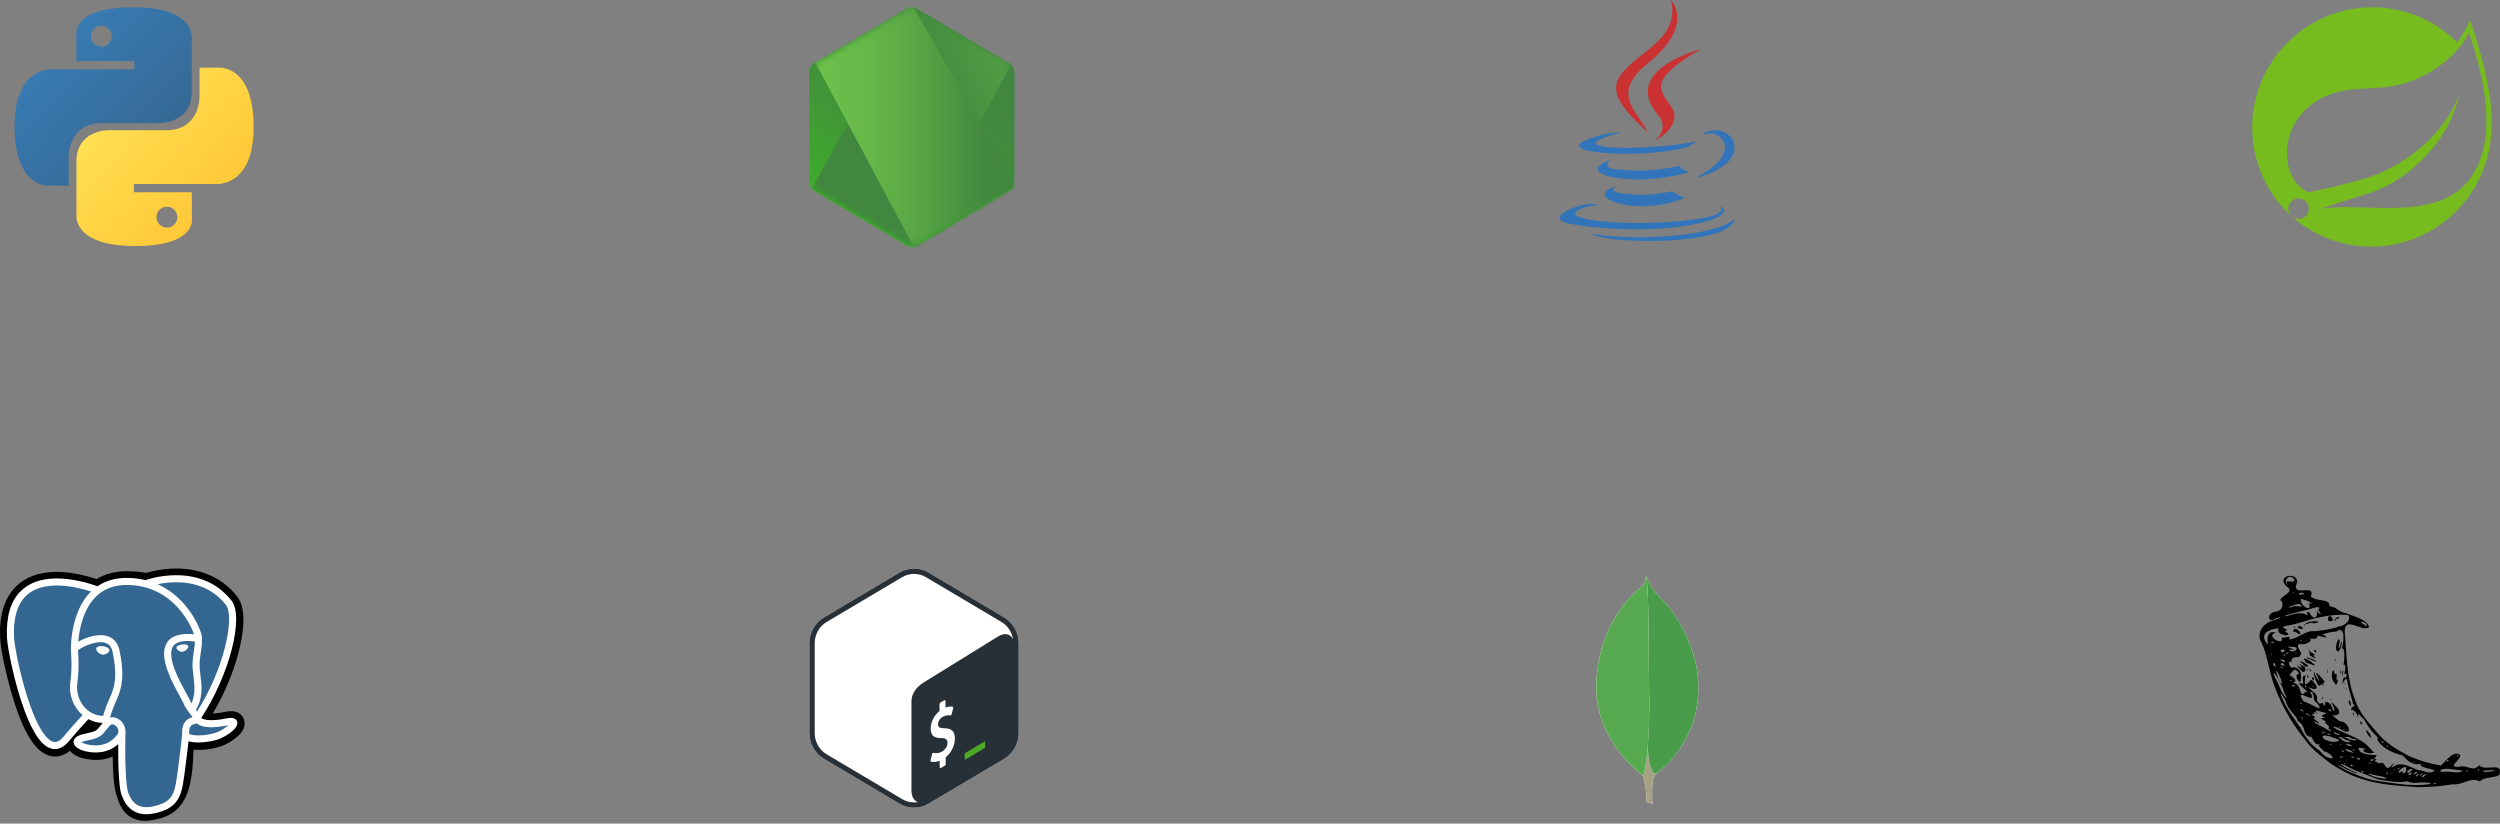 <svg width="343" height="113" viewBox="0 0 343 113" fill="none" xmlns="http://www.w3.org/2000/svg">
<rect x="0" y="0" width="343" height="113" fill="#808080" stroke="none"/>
<path fill-rule="evenodd" clip-rule="evenodd" d="M10.475 4.625C10.475 4.625 9.955 1 18.282 1C26.983 1 26.311 5.371 26.311 5.371V12.593C26.311 16.961 21.883 16.889 21.883 16.889H14.002C9.276 16.889 9.426 21.558 9.426 21.558V25.472H6.651C6.651 25.472 2 25.771 2 17.336C2 8.902 7.328 9.508 7.328 9.508H18.43V8.381H10.484L10.475 4.625ZM14.911 3.946C14.643 3.676 14.28 3.525 13.9 3.526C13.521 3.525 13.157 3.676 12.889 3.946C12.621 4.215 12.47 4.58 12.471 4.961C12.47 5.341 12.621 5.707 12.889 5.976C13.157 6.245 13.521 6.396 13.9 6.396C14.28 6.396 14.643 6.245 14.911 5.976C15.18 5.707 15.33 5.341 15.33 4.961C15.33 4.58 15.18 4.215 14.911 3.946Z" fill="url(#paint0_linear_3741_38369)"/>
<path fill-rule="evenodd" clip-rule="evenodd" d="M26.325 30.131C26.325 30.131 26.845 33.756 18.518 33.756H18.518C9.816 33.756 10.489 29.386 10.489 29.386V22.163C10.489 17.795 14.916 17.867 14.916 17.867H22.797C27.523 17.867 27.374 13.198 27.374 13.198V9.285H30.149C30.149 9.285 34.8 8.985 34.8 17.42C34.8 25.855 29.471 25.248 29.471 25.248H18.369V26.375H26.316L26.325 30.131ZM21.888 30.811C22.157 31.08 22.52 31.231 22.899 31.231V31.231C23.279 31.231 23.642 31.08 23.911 30.811C24.179 30.541 24.329 30.176 24.329 29.796C24.329 29.415 24.179 29.05 23.911 28.78C23.642 28.511 23.279 28.36 22.899 28.36C22.52 28.36 22.157 28.511 21.888 28.78C21.62 29.05 21.47 29.415 21.47 29.796C21.47 30.176 21.62 30.542 21.888 30.811Z" fill="url(#paint1_linear_3741_38369)"/>
<path d="M125.853 1.207C125.38 0.931 124.801 0.931 124.329 1.207L111.747 8.642C111.269 8.917 111 9.437 111 9.988V24.89C111 25.441 111.299 25.961 111.747 26.237L124.329 33.672C124.801 33.948 125.38 33.948 125.853 33.672L138.435 26.237C138.913 25.961 139.182 25.441 139.182 24.89V9.988C139.182 9.438 138.883 8.917 138.435 8.642L125.853 1.207Z" fill="url(#paint2_linear_3741_38369)"/>
<mask id="mask0_3741_38369" style="mask-type:alpha" maskUnits="userSpaceOnUse" x="111" y="1" width="29" height="33">
<path fill-rule="evenodd" clip-rule="evenodd" d="M125.835 1.223C125.367 0.949 124.793 0.949 124.325 1.223L111.859 8.609C111.385 8.883 111.119 9.4 111.119 9.947V24.752C111.119 25.299 111.415 25.816 111.859 26.09L124.325 33.477C124.793 33.75 125.367 33.75 125.835 33.477L138.301 26.09C138.775 25.816 139.042 25.299 139.042 24.752V9.947C139.042 9.4 138.745 8.883 138.301 8.61L125.835 1.223Z" fill="white"/>
</mask>
<g mask="url(#mask0_3741_38369)">
<path d="M138.331 8.609L125.806 1.222C125.683 1.159 125.554 1.108 125.421 1.07L111.385 25.755C111.502 25.901 111.642 26.025 111.8 26.12L124.325 33.507C124.68 33.72 125.095 33.781 125.48 33.659L138.657 8.914C138.568 8.792 138.449 8.701 138.331 8.61V8.609Z" fill="url(#paint3_linear_3741_38369)"/>
</g>
<mask id="mask1_3741_38369" style="mask-type:alpha" maskUnits="userSpaceOnUse" x="111" y="1" width="29" height="33">
<path fill-rule="evenodd" clip-rule="evenodd" d="M125.835 1.223C125.367 0.949 124.793 0.949 124.325 1.223L111.859 8.609C111.385 8.883 111.119 9.4 111.119 9.947V24.752C111.119 25.299 111.415 25.816 111.859 26.09L124.325 33.477C124.793 33.75 125.367 33.75 125.835 33.477L138.301 26.09C138.775 25.816 139.042 25.299 139.042 24.752V9.947C139.042 9.4 138.745 8.883 138.301 8.61L125.835 1.223Z" fill="white"/>
</mask>
<g mask="url(#mask1_3741_38369)">
<path fill-rule="evenodd" clip-rule="evenodd" d="M138.36 26.091C138.716 25.878 138.982 25.513 139.101 25.118L125.361 1.041C125.006 0.981 124.621 1.011 124.295 1.224L111.859 8.581L125.272 33.691C125.467 33.658 125.657 33.597 125.835 33.509L138.36 26.091L138.36 26.091Z" fill="url(#paint4_linear_3741_38369)"/>
<path fill-rule="evenodd" clip-rule="evenodd" d="M138.36 26.091L125.865 33.478C125.688 33.571 125.498 33.632 125.302 33.661L125.539 34.117L139.397 25.879V25.696L139.041 25.088C138.982 25.514 138.716 25.878 138.36 26.091Z" fill="url(#paint5_linear_3741_38369)"/>
<path fill-rule="evenodd" clip-rule="evenodd" d="M138.36 26.091L125.865 33.478C125.688 33.571 125.498 33.632 125.302 33.661L125.539 34.117L139.397 25.879V25.696L139.041 25.088C138.982 25.514 138.716 25.878 138.36 26.091Z" fill="url(#paint6_linear_3741_38369)"/>
</g>
<path fill-rule="evenodd" clip-rule="evenodd" d="M221.686 23.218C219.556 22.994 220.95 21.945 220.95 21.945C215.44 23.803 224.018 25.912 231.72 23.623C230.901 23.33 230.381 22.794 230.381 22.794C226.616 23.53 224.441 23.506 221.686 23.218ZM222.615 26.547C220.486 26.299 221.729 25.564 221.729 25.564C216.726 26.984 224.773 29.918 231.144 27.145C230.1 26.733 229.352 26.257 229.352 26.257C226.511 26.803 225.194 26.846 222.615 26.547Z" fill="#3174B9"/>
<path d="M227.512 15.805C229.083 17.642 227.101 19.294 227.101 19.294C227.101 19.294 231.087 17.204 229.256 14.586C227.547 12.145 226.235 10.933 233.332 6.752C233.332 6.752 222.192 9.577 227.512 15.805Z" fill="#CA3132"/>
<path fill-rule="evenodd" clip-rule="evenodd" d="M234.248 18.318C236.219 17.9 239.042 20.997 232.937 24.22C232.91 24.291 232.827 24.371 232.816 24.381C232.815 24.382 232.815 24.383 232.815 24.383C240.967 22.206 237.97 16.708 234.072 18.1C233.73 18.223 233.55 18.508 233.55 18.508C233.55 18.508 233.766 18.42 234.248 18.318ZM222.327 18.196C222.327 18.196 216.413 19.623 220.233 20.142C221.846 20.361 225.06 20.311 228.056 20.055C230.504 19.847 232.961 19.4 232.961 19.4C232.961 19.4 232.099 19.776 231.474 20.209C225.467 21.814 213.866 21.066 217.206 19.426C220.03 18.038 222.327 18.196 222.327 18.196ZM235.938 28.242C235.938 28.242 236.858 29.012 234.925 29.608C231.248 30.739 219.621 31.081 216.391 29.653C215.23 29.14 217.407 28.428 218.092 28.278C218.806 28.121 219.214 28.15 219.214 28.15C217.923 27.226 210.868 29.964 215.631 30.749C228.619 32.888 239.306 29.786 235.938 28.242Z" fill="#3174B9"/>
<path d="M229.256 0C229.256 0 232.637 3.436 226.049 8.719C220.766 12.958 224.844 15.374 226.047 18.136C222.963 15.309 220.701 12.821 222.218 10.505C224.446 7.106 230.62 5.458 229.256 0Z" fill="#CA3132"/>
<path d="M222.927 32.954C228.787 33.335 237.786 32.743 238 29.926C238 29.926 237.59 30.994 233.157 31.841C228.155 32.797 221.985 32.686 218.327 32.072C218.327 32.072 219.076 32.703 222.927 32.954Z" fill="#3174B9"/>
<path fill-rule="evenodd" clip-rule="evenodd" d="M338.895 2.71C338.433 3.813 337.846 4.861 337.14 5.823C334.049 2.736 329.853 1 325.482 1C316.441 1 309 8.439 309 17.482C309 21.993 310.849 26.311 314.12 29.424L314.728 29.963C317.699 32.464 321.462 33.84 325.345 33.84C333.942 33.84 341.168 27.111 341.781 18.534C342.23 14.335 340.997 9.025 338.895 2.71ZM316.462 29.518C316.197 29.847 315.79 30.04 315.366 30.04C314.591 30.04 313.958 29.402 313.958 28.629C313.958 27.855 314.596 27.218 315.366 27.218C315.687 27.218 316.004 27.329 316.252 27.534C316.856 28.021 316.95 28.915 316.462 29.518ZM324.527 28.467C329.654 28.628 335.65 28.815 338.827 24.584C342.962 19.077 340.655 10.167 338.737 4.476C337.024 8.033 332.816 10.761 329.177 11.625C327.685 11.98 326.268 12.053 324.881 12.123C323.1 12.214 321.37 12.302 319.596 12.984C312.391 15.755 312.511 24.336 316.475 26.264L316.71 26.388C316.71 26.388 322.533 25.234 325.756 24.045C330.461 22.305 335.624 18.025 337.328 13.044C336.408 18.222 331.985 23.199 327.512 25.473C326.02 26.238 324.736 26.628 323.019 27.148C322.001 27.456 320.832 27.811 319.378 28.317C318.894 28.5 318.521 28.659 318.521 28.659C319.515 28.496 320.504 28.436 320.504 28.436C321.723 28.379 323.091 28.422 324.527 28.467Z" fill="#77BC1F"/>
<path fill-rule="evenodd" clip-rule="evenodd" d="M24.949 110.273C24.45 110.984 23.83 111.5 23.082 111.864C22.519 112.139 21.961 112.304 21.132 112.481C18.839 112.973 17.281 112.127 16.479 110.442C16.368 110.211 16.279 109.983 16.188 109.713L16.157 109.621L16.157 109.621C16.119 109.504 16.058 109.319 16.043 109.28C15.709 108.379 15.579 107.2 15.499 105.197C15.49 104.986 15.484 104.793 15.474 104.423C15.466 104.152 15.465 104.107 15.462 103.992C15.46 103.924 15.457 103.859 15.455 103.796C15.051 103.973 14.625 104.098 14.184 104.174C13.21 104.34 12.289 104.258 11.377 104.03C10.68 103.855 10.011 103.523 9.59 103.005C8.196 104.158 6.558 104.037 5.206 102.723C4.176 101.721 3.278 100.033 2.446 97.769C1.221 94.435 0.115 89.498 0.021 87.633C-0.137 84.462 0.586 82.09 2.138 80.521C3.472 79.174 5.281 78.543 7.394 78.472C8.911 78.422 10.498 78.661 12.069 79.087C12.486 79.2 12.877 79.32 13.237 79.442C14.465 78.713 15.919 78.343 17.584 78.371C18.471 78.385 19.301 78.461 20.077 78.598C20.376 78.506 20.749 78.41 21.132 78.328C22.145 78.111 23.232 77.988 24.349 78.001C25.799 78.018 27.202 78.267 28.512 78.797C30.077 79.431 31.448 80.444 32.56 81.865C33.67 83.284 33.627 86.034 32.747 89.443C32.027 92.232 30.788 95.21 29.199 97.888C29.663 97.875 30.24 97.803 30.936 97.659C31.249 97.594 31.533 97.564 31.797 97.573C32.2 97.586 32.575 97.688 32.911 97.944C33.383 98.302 33.607 98.859 33.553 99.422C33.52 99.769 33.394 100.069 33.208 100.35C32.761 101.024 31.837 101.712 30.787 102.2C29.769 102.673 28.172 102.936 26.877 102.878L26.847 102.876L26.58 102.853C26.562 103.006 26.541 103.184 26.529 103.288L26.527 103.305C26.44 106.667 25.949 108.849 24.949 110.273ZM23.634 103.028L23.639 102.98C23.657 102.826 23.712 102.357 23.729 102.225C23.779 101.835 23.827 101.571 23.905 101.317C24.042 100.875 24.266 100.504 24.646 100.222C25.036 99.934 25.471 99.829 25.944 99.839C26.023 99.841 26.102 99.846 26.183 99.853C25.875 99.541 25.696 99.189 25.628 98.854L25.507 98.258L25.848 97.753C27.702 95.001 29.158 91.719 29.933 88.716C30.285 87.353 30.475 86.122 30.49 85.15C30.497 84.703 30.466 84.328 30.404 84.041C30.378 83.92 30.348 83.821 30.317 83.746C30.296 83.697 30.28 83.668 30.271 83.657C28.791 81.765 26.744 80.936 24.314 80.907C23.428 80.897 22.553 80.996 21.739 81.17C21.45 81.232 21.189 81.299 20.969 81.365C20.952 81.37 20.935 81.375 20.919 81.38C20.922 81.378 20.926 81.376 20.929 81.374L20.919 81.38C20.876 81.393 20.838 81.405 20.805 81.416L20.695 81.476L20.151 81.576L19.873 81.518C19.171 81.373 18.395 81.291 17.537 81.277C16.191 81.255 15.142 81.586 14.31 82.218L13.647 82.721L12.878 82.404C12.867 82.399 12.836 82.387 12.787 82.368C12.698 82.334 12.593 82.295 12.473 82.253C12.124 82.13 11.732 82.007 11.308 81.892C9.994 81.536 8.68 81.338 7.49 81.377C6.059 81.425 4.949 81.812 4.203 82.566C3.283 83.495 2.803 85.073 2.924 87.487C2.952 88.059 3.202 89.537 3.562 91.148C4.007 93.133 4.565 95.112 5.173 96.766C5.866 98.652 6.592 100.017 7.231 100.638C7.354 100.758 7.459 100.834 7.537 100.872C7.549 100.877 7.558 100.881 7.565 100.884C7.578 100.879 7.595 100.87 7.616 100.857C7.72 100.795 7.853 100.675 8.007 100.491C8.676 99.686 9.382 98.879 10.08 98.107C10.325 97.838 10.551 97.591 10.754 97.373C10.826 97.296 10.889 97.228 10.944 97.17L11.014 97.096L11.855 96.211L12.871 96.887C13.22 97.118 13.604 97.254 14 97.287L16.413 95.229L16.063 98.812C16.054 98.905 16.058 99.002 16.08 99.149L16.091 99.216L19.825 93.987L18.049 101.111C18.062 101.149 18.075 101.188 18.086 101.227C18.162 101.478 18.214 101.759 18.254 102.087C18.312 102.562 18.341 103.091 18.366 103.904C18.37 104.023 18.371 104.069 18.379 104.342C18.389 104.701 18.394 104.886 18.402 105.081C18.47 106.759 18.581 107.764 18.768 108.27C18.811 108.386 18.943 108.79 18.94 108.78C18.997 108.95 19.047 109.079 19.101 109.192C19.212 109.424 19.321 109.554 19.445 109.621C19.638 109.726 19.968 109.758 20.523 109.639C21.713 109.384 22.182 109.156 22.571 108.602C23.176 107.74 23.554 106.045 23.624 103.166L25.075 103.201L23.634 103.028ZM20.919 81.38C20.893 81.395 20.874 81.407 20.859 81.416C20.836 81.43 20.823 81.438 20.812 81.444L20.919 81.38" fill="black"/>
<path d="M31.23 99.082C27.321 99.889 27.052 98.565 27.052 98.565C31.179 92.439 32.905 84.664 31.416 82.761C27.354 77.57 20.323 80.025 20.205 80.088L20.168 80.095C19.395 79.935 18.531 79.839 17.56 79.823C15.791 79.794 14.45 80.287 13.431 81.059C13.431 81.059 0.889 75.891 1.472 87.56C1.596 90.042 5.029 106.343 9.124 101.42C10.62 99.619 12.066 98.097 12.066 98.097C12.785 98.574 13.645 98.818 14.546 98.73L14.616 98.671C14.594 98.894 14.604 99.113 14.644 99.372C13.589 100.551 13.899 100.758 11.79 101.192C9.657 101.632 10.91 102.415 11.729 102.62C12.721 102.868 15.016 103.219 16.567 101.048L16.505 101.295C16.919 101.626 17.209 103.449 17.16 105.102C17.112 106.754 17.079 107.888 17.405 108.775C17.73 109.661 18.055 111.654 20.827 111.06C23.143 110.564 24.344 109.277 24.511 107.131C24.629 105.605 24.898 105.83 24.915 104.466L25.13 103.82C25.378 101.752 25.169 101.085 26.596 101.395L26.943 101.425C27.993 101.473 29.368 101.256 30.175 100.881C31.912 100.075 32.943 98.728 31.23 99.082H31.23Z" fill="#336791"/>
<path fill-rule="evenodd" clip-rule="evenodd" d="M25.703 83.409C24.587 81.981 23.222 80.862 21.611 80.152C22.377 79.995 23.203 79.897 24.052 79.889C26.853 79.863 29.274 80.794 31.008 83.01C31.616 83.788 31.581 86.056 30.844 88.909C30.102 91.785 28.761 94.896 27.046 97.599L26.978 97.514L26.978 97.513L26.977 97.513C26.949 97.477 26.915 97.434 26.881 97.392C27.32 96.668 27.552 95.905 27.623 95.069C27.68 94.389 27.644 93.84 27.511 92.735C27.401 91.817 27.371 91.464 27.385 91.023C27.4 90.578 27.44 90.229 27.537 89.596L27.553 89.496L27.568 89.395C27.58 89.319 27.589 89.255 27.598 89.193C27.683 88.609 27.718 88.169 27.7 87.686C27.701 87.684 27.701 87.682 27.702 87.679C27.719 87.61 27.722 87.543 27.718 87.471C27.713 87.376 27.694 87.262 27.662 87.131C27.598 86.87 27.486 86.538 27.335 86.177C26.96 85.274 26.404 84.306 25.703 83.409ZM26.735 88.015C25.018 87.799 24.063 88.093 23.692 88.753C23.349 89.365 23.436 90.384 23.91 91.708C24.117 92.288 24.391 92.907 24.726 93.574C24.885 93.892 25.206 94.483 25.487 95C25.747 95.478 25.972 95.894 26.005 95.973C26.082 96.159 26.167 96.334 26.262 96.502C26.486 96.028 26.612 95.53 26.658 94.987C26.708 94.394 26.674 93.891 26.55 92.851C26.433 91.881 26.401 91.5 26.417 90.991C26.433 90.498 26.477 90.118 26.58 89.449L26.595 89.349L26.61 89.249C26.622 89.175 26.631 89.113 26.64 89.054C26.699 88.648 26.73 88.329 26.735 88.015ZM31.77 82.413C33.513 84.641 31.497 92.59 27.612 98.508L27.617 98.512C27.802 98.646 28.108 98.749 28.57 98.79C29.198 98.847 30.036 98.779 31.105 98.559C31.642 98.448 32.029 98.461 32.298 98.666C32.494 98.815 32.585 99.042 32.562 99.281C32.546 99.446 32.479 99.605 32.373 99.765C32.04 100.267 31.254 100.853 30.352 101.272C29.59 101.626 28.379 101.855 27.302 101.867C26.745 101.873 26.256 101.82 25.882 101.704L25.868 101.7C25.684 103.394 25.293 106.475 25.096 107.616C24.688 109.985 23.654 111.06 21.196 111.587C19.8 111.886 18.712 111.648 17.906 110.97C17.341 110.493 17.024 109.949 16.689 109.113C16.354 108.274 16.188 105.466 16.217 102.092C15.572 102.678 14.819 103.028 13.993 103.169C13.171 103.31 12.377 103.239 11.584 103.04C10.993 102.893 10.416 102.577 10.199 102.175C10.006 101.816 10.097 101.421 10.432 101.147C10.686 100.94 11.089 100.787 11.665 100.668C12.061 100.587 12.358 100.516 12.591 100.448C13.065 100.308 13.256 100.193 13.468 99.954C13.479 99.942 13.523 99.887 13.588 99.807L13.588 99.806L13.588 99.806C13.706 99.66 13.889 99.432 14.052 99.237C14.051 99.219 14.049 99.201 14.048 99.182C13.361 99.165 12.71 98.982 12.129 98.669L12.065 98.738C11.879 98.937 11.669 99.164 11.441 99.415C10.789 100.133 10.119 100.899 9.469 101.681C8.322 103.059 7.021 103.114 5.853 101.979C4.953 101.104 4.113 99.523 3.327 97.385C2.687 95.644 2.106 93.585 1.644 91.522C1.261 89.812 0.996 88.243 0.961 87.535C0.815 84.616 1.457 82.507 2.799 81.148C3.937 79.995 5.514 79.44 7.401 79.372C8.814 79.321 10.316 79.543 11.806 79.943C12.275 80.069 12.709 80.204 13.098 80.34C13.197 80.374 13.288 80.407 13.371 80.438C14.507 79.663 15.894 79.263 17.541 79.29C18.399 79.304 19.211 79.409 19.978 79.598L19.991 79.592L19.991 79.592C20.002 79.587 20.014 79.582 20.027 79.577C20.074 79.559 20.145 79.535 20.228 79.508C20.456 79.435 20.738 79.357 21.055 79.283C21.98 79.067 22.993 78.93 24.043 78.921C25.417 78.908 26.742 79.114 27.974 79.588C29.446 80.154 30.729 81.082 31.77 82.413ZM15.295 98.41C15.226 98.416 15.158 98.428 15.09 98.445C15.175 98.122 15.331 97.68 15.587 96.988C15.64 96.845 15.703 96.697 15.794 96.491C15.774 96.537 15.985 96.066 16.045 95.929C16.415 95.076 16.628 94.355 16.726 93.43C16.85 92.261 16.753 90.895 16.393 89.229C16.186 88.269 15.662 87.629 14.891 87.331C14.26 87.088 13.505 87.088 12.681 87.278C12.023 87.43 11.34 87.702 10.766 88.021L10.739 88.037C10.752 87.87 10.77 87.697 10.79 87.519C10.909 86.516 11.128 85.521 11.472 84.597C11.939 83.342 12.603 82.308 13.488 81.564C14.528 80.69 15.855 80.231 17.525 80.258C20.687 80.31 23.15 81.717 24.94 84.006C25.586 84.832 26.098 85.725 26.441 86.549C26.512 86.72 26.573 86.882 26.622 87.027C24.679 86.828 23.425 87.25 22.848 88.278C22.329 89.202 22.438 90.469 22.997 92.034C23.22 92.656 23.509 93.309 23.86 94.009C24.055 94.397 24.441 95.106 24.733 95.642L24.733 95.642C24.935 96.013 25.092 96.301 25.109 96.343C25.262 96.713 25.443 97.046 25.656 97.365C25.761 97.523 25.869 97.671 25.996 97.835C26.043 97.894 26.155 98.036 26.226 98.125L26.226 98.125L26.227 98.125L26.286 98.199C26.345 98.275 26.393 98.338 26.431 98.393C26.402 98.401 26.375 98.409 26.358 98.414C26.246 98.448 26.148 98.484 26.051 98.527C25.315 98.859 24.929 99.554 24.989 100.742C24.903 101.833 24.377 106.088 24.142 107.452C23.8 109.43 23.064 110.195 20.993 110.64C19.88 110.878 19.098 110.707 18.53 110.229C18.118 109.882 17.868 109.453 17.589 108.754C17.266 107.946 17.108 104.268 17.22 100.281C17.221 100.222 17.212 100.166 17.195 100.114C17.105 99.452 16.674 98.814 16.074 98.565C15.767 98.438 15.57 98.386 15.295 98.41ZM9.728 89.063L9.729 89.076L9.729 89.08C9.728 89.157 9.732 89.253 9.741 89.413L9.744 89.456V89.456L9.744 89.456C9.749 89.554 9.763 89.79 9.768 89.886C9.84 91.193 9.823 92.333 9.65 93.567C9.396 95.384 10.109 97.072 11.322 98.114C11.142 98.307 10.941 98.524 10.724 98.763C10.063 99.491 9.384 100.267 8.724 101.061C7.942 102.002 7.295 102.029 6.528 101.284C5.759 100.536 4.976 99.063 4.236 97.051C3.612 95.353 3.043 93.335 2.589 91.31C2.217 89.65 1.96 88.127 1.928 87.486C1.795 84.819 2.357 82.975 3.488 81.829C4.432 80.873 5.776 80.4 7.436 80.34C8.74 80.293 10.15 80.502 11.555 80.879C11.888 80.969 12.203 81.063 12.494 81.159C11.655 81.98 11.02 83.032 10.564 84.259C10.191 85.262 9.955 86.331 9.828 87.406C9.782 87.797 9.754 88.167 9.739 88.509C9.729 88.74 9.727 88.927 9.728 89.063ZM20.047 79.574C20.259 79.508 20.482 79.594 20.598 79.771L20.569 79.762L20.567 79.758C20.507 79.692 20.483 79.666 20.455 79.646C20.436 79.633 20.416 79.622 20.381 79.603L20.381 79.603L20.381 79.603L20.381 79.603C20.338 79.586 20.321 79.579 20.304 79.574C20.293 79.571 20.282 79.569 20.263 79.565L20.263 79.565L20.263 79.565C20.217 79.559 20.201 79.557 20.185 79.557C20.177 79.556 20.169 79.557 20.157 79.557H20.157H20.157L20.157 79.557C20.096 79.563 20.084 79.564 20.073 79.567L20.065 79.569C20.055 79.572 20.05 79.573 20.047 79.574ZM26.82 99.289L26.863 99.277C26.904 99.265 26.941 99.253 26.976 99.241C27 99.26 27.024 99.279 27.05 99.297C27.788 99.831 29.142 99.953 31.301 99.507L31.325 99.503C31.015 99.794 30.509 100.131 29.944 100.393C29.319 100.684 28.241 100.888 27.291 100.898C26.827 100.903 26.433 100.861 26.17 100.779C26.068 100.747 25.995 100.712 25.956 100.682C25.917 99.887 26.094 99.57 26.448 99.411C26.504 99.386 26.566 99.364 26.642 99.341C26.674 99.331 26.764 99.305 26.819 99.29L26.819 99.29L26.82 99.289ZM11.298 101.898C11.454 101.983 11.646 102.057 11.819 102.1C12.493 102.269 13.16 102.329 13.829 102.214C14.739 102.059 15.522 101.59 16.146 100.716C16.398 100.363 16.129 99.636 15.703 99.46C15.531 99.389 15.455 99.369 15.379 99.375C15.274 99.385 15.148 99.455 14.978 99.646L14.978 99.646C14.829 99.812 14.56 100.145 14.377 100.371C14.284 100.486 14.214 100.573 14.193 100.597C13.853 100.979 13.505 101.188 12.864 101.377C12.602 101.454 12.28 101.531 11.861 101.617C11.546 101.682 11.317 101.754 11.173 101.822C11.209 101.846 11.251 101.872 11.298 101.898ZM14.68 96.651C14.315 97.634 14.297 97.682 14.2 98.033C14.183 98.095 14.167 98.155 14.153 98.214C12.016 98.213 10.273 96.111 10.61 93.701C10.793 92.394 10.81 91.198 10.736 89.833C10.73 89.734 10.716 89.49 10.71 89.396L10.708 89.358C10.705 89.306 10.703 89.261 10.701 89.224C10.711 89.215 10.722 89.206 10.734 89.196C10.852 89.1 11.028 88.985 11.238 88.868C11.735 88.591 12.333 88.352 12.899 88.222C14.303 87.898 15.188 88.24 15.446 89.433C15.786 91.004 15.876 92.267 15.763 93.328C15.677 94.143 15.49 94.773 15.156 95.543C15.1 95.674 14.891 96.138 14.909 96.097C14.81 96.32 14.741 96.485 14.68 96.651ZM15.001 89.242C15.041 88.953 14.655 88.738 14.166 88.669C13.767 88.614 13.406 88.672 13.266 88.852H13.227L13.207 88.991C13.165 89.288 13.605 89.751 14.042 89.811C14.476 89.872 14.959 89.544 15.001 89.242ZM25.069 89.408C24.677 89.463 24.236 89.164 24.2 88.907C24.17 88.684 24.519 88.489 24.967 88.426C25.415 88.364 25.804 88.456 25.835 88.679C25.87 88.928 25.465 89.353 25.069 89.408Z" fill="white"/>
<path d="M226.718 110.289L225.885 110.005C225.885 110.005 225.986 105.758 224.462 105.454C223.447 104.275 224.625 55.472 228.282 105.291C228.282 105.291 227.023 105.921 226.799 106.998C226.555 108.054 226.718 110.289 226.718 110.289Z" fill="white"/>
<path d="M226.718 110.289L225.885 110.005C225.885 110.005 225.986 105.758 224.462 105.454C223.447 104.275 224.625 55.472 228.282 105.291C228.282 105.291 227.023 105.921 226.799 106.998C226.555 108.054 226.718 110.289 226.718 110.289Z" fill="#A6A385"/>
<path d="M227.165 106.186C227.165 106.186 234.459 101.391 232.752 91.415C231.107 84.161 227.226 81.784 226.799 80.87C226.332 80.22 225.885 79.082 225.885 79.082L226.19 99.257C226.19 99.278 225.56 105.434 227.165 106.186" fill="white"/>
<path d="M227.165 106.186C227.165 106.186 234.459 101.391 232.752 91.415C231.107 84.161 227.226 81.784 226.799 80.87C226.332 80.22 225.885 79.082 225.885 79.082L226.19 99.257C226.19 99.278 225.56 105.434 227.165 106.186" fill="#499D4A"/>
<path d="M225.458 106.449C225.458 106.449 218.611 101.776 219.017 93.548C219.403 85.319 224.239 81.276 225.174 80.544C225.783 79.894 225.804 79.65 225.844 79C226.271 79.914 226.19 92.674 226.25 94.177C226.433 99.968 225.926 105.352 225.458 106.449Z" fill="white"/>
<path d="M225.458 106.449C225.458 106.449 218.611 101.776 219.017 93.548C219.403 85.319 224.239 81.276 225.174 80.544C225.783 79.894 225.804 79.65 225.844 79C226.271 79.914 226.19 92.674 226.25 94.177C226.433 99.968 225.926 105.352 225.458 106.449Z" fill="#58AA50"/>
<path d="M137.765 84.706L127.407 78.553C126.17 77.816 124.645 77.816 123.408 78.553L113.051 84.706C111.814 85.436 111.051 86.795 111.051 88.263V100.562C111.051 102.03 111.814 103.388 113.051 104.119L123.408 110.265C124.023 110.631 124.716 110.816 125.408 110.816C126.1 110.816 126.786 110.631 127.407 110.265L137.765 104.119C139.002 103.382 139.764 102.03 139.764 100.562V88.263C139.764 86.795 139.002 85.436 137.765 84.706Z" fill="white"/>
<path fill-rule="evenodd" clip-rule="evenodd" d="M127.407 78.553L137.765 84.706C139.002 85.437 139.764 86.795 139.764 88.263V100.562C139.764 102.03 139.002 103.382 137.765 104.119L127.407 110.266C126.786 110.631 126.1 110.817 125.408 110.817C124.716 110.817 124.023 110.631 123.408 110.266L113.051 104.119C111.814 103.389 111.051 102.03 111.051 100.562V88.263C111.051 86.795 111.814 85.437 113.051 84.706L123.408 78.553C124.03 78.188 124.716 78.002 125.408 78.002C126.1 78.002 126.792 78.188 127.407 78.553ZM113.416 103.491L123.773 109.637C124.267 109.932 124.837 110.086 125.408 110.092C125.594 110.092 125.773 110.073 125.952 110.041C125.401 109.875 125.049 109.304 125.049 108.42V96.345C125.049 94.877 125.946 94.07 127.17 93.358L136.97 87.302C137.873 86.769 138.643 86.975 138.989 87.705C138.828 86.718 138.252 85.84 137.399 85.334L127.042 79.188C126.548 78.893 125.978 78.739 125.408 78.739C124.837 78.739 124.273 78.893 123.773 79.188L113.416 85.334C112.403 85.936 111.775 87.058 111.775 88.263V100.562C111.775 101.767 112.403 102.889 113.416 103.491Z" fill="#283037"/>
<path d="M135.054 101.747L132.471 103.291C132.4 103.33 132.349 103.375 132.349 103.458V104.131C132.349 104.214 132.407 104.246 132.471 104.208L135.092 102.618C135.163 102.58 135.169 102.503 135.169 102.42V101.824C135.176 101.74 135.118 101.708 135.054 101.747Z" fill="#4DA825"/>
<path d="M129.561 96.07C129.644 96.025 129.715 96.083 129.715 96.192L129.721 97.083C130.093 96.935 130.42 96.897 130.715 96.961C130.779 96.98 130.804 97.063 130.779 97.166L130.58 97.954C130.567 98.012 130.529 98.076 130.49 98.115C130.471 98.134 130.458 98.147 130.439 98.153C130.413 98.166 130.388 98.172 130.362 98.166C130.228 98.134 129.907 98.063 129.407 98.32C128.882 98.589 128.696 99.044 128.702 99.383C128.709 99.787 128.914 99.915 129.631 99.922C130.586 99.935 131.003 100.358 131.009 101.319C131.022 102.268 130.516 103.28 129.74 103.908L129.76 104.793C129.76 104.902 129.689 105.024 129.606 105.062L129.08 105.363C128.997 105.408 128.926 105.357 128.926 105.248L128.92 104.376C128.471 104.562 128.016 104.607 127.728 104.492C127.67 104.472 127.651 104.389 127.67 104.299L127.863 103.498C127.875 103.434 127.914 103.37 127.959 103.332C127.978 103.319 127.991 103.306 128.01 103.293C128.042 103.28 128.068 103.274 128.093 103.287C128.407 103.389 128.805 103.344 129.189 103.146C129.676 102.896 130.003 102.402 129.997 101.902C129.99 101.454 129.747 101.268 129.157 101.261C128.407 101.261 127.702 101.114 127.69 100.005C127.683 99.095 128.157 98.147 128.907 97.544L128.901 96.653C128.901 96.544 128.965 96.422 129.055 96.378L129.561 96.07Z" fill="white"/>
<path d="M319.861 104.822C318.604 103.848 317.264 102.914 316.347 101.599C314.419 99.28 312.934 96.596 311.919 93.774C311.306 91.939 311.096 89.972 310.304 88.209C309.478 86.927 310.446 85.528 311.872 85.121C312.506 85 313.621 84.411 312.275 84.832C311.069 85.705 310.951 84.04 312.189 83.935C313.033 83.824 313.344 83.144 313.055 82.53C312.148 81.947 315.253 81.307 313.69 80.439C312.064 78.709 315.967 78.377 315.004 80.341C314.773 81.852 317.733 80.064 317.046 81.808C317.744 82.646 319.659 81.998 319.611 83.174C320.628 83.243 320.976 84.084 321.93 84.149C322.92 84.59 324.711 84.935 325.048 86.034C324.067 86.798 321.796 84.454 321.686 86.571C321.983 89.7 321.907 92.922 323.069 95.901C323.618 97.704 324.951 99.124 326.154 100.53C327.305 101.905 328.865 102.875 330.454 103.69C331.849 104.338 333.352 104.767 334.87 105.038C335.486 104.573 336.574 102.847 337.536 103.575C337.582 104.394 335.628 105.285 337.444 105.195C338.512 104.878 339.25 106.006 340.129 104.988C340.939 105.933 343.492 104.385 342.916 106.315C342.138 106.81 341.002 106.511 340.222 107.192C338.937 106.56 337.914 107.757 336.489 107.606C334.909 107.886 333.3 107.997 331.698 108C329.068 107.796 326.385 107.709 323.884 106.808C322.475 106.404 321.1 105.614 319.862 104.823L319.861 104.822ZM322.081 105.77C323.456 106.356 324.802 106.973 326.31 107.161C328.702 107.488 331.172 107.992 333.573 107.533C332.487 107.05 331.363 107.721 330.281 107.187C328.983 107.462 327.59 107.116 326.27 106.946C324.769 106.288 323.149 105.835 321.744 104.98C319.987 104.348 322.652 105.791 323.126 105.909C324.223 106.522 321.919 105.594 321.593 105.338C320.674 104.831 320.557 104.936 321.503 105.453C321.694 105.562 321.882 105.678 322.081 105.771V105.77ZM319.463 103.948C320.797 104.434 319.456 103.025 318.846 103.106C318.576 102.644 317.813 102.352 318.35 102.103C317.382 102.434 317.336 100.843 316.881 101.071C315.856 100.752 316.482 99.623 315.26 98.928C315.15 98.197 314.048 97.565 313.697 96.463C313.542 95.897 312.452 94.278 313.121 95.786C313.69 97.237 314.693 98.481 315.527 99.722C316.174 100.904 316.94 102.141 318.119 102.879C318.518 103.255 318.901 103.83 319.463 103.948ZM315.623 99.794C315.669 99.596 315.866 100.224 315.623 99.794V99.794ZM321.06 104.531C321.355 104.4 320.634 104.367 321.06 104.531V104.531ZM321.783 104.791C321.708 104.432 321.453 104.992 321.783 104.791V104.791ZM322.689 105.163C323.12 104.758 322.024 104.908 322.689 105.163V105.163ZM324.241 106.015C324.503 105.634 323.402 105.872 324.241 106.015V106.015ZM321.26 103.968C321.929 103.542 320.393 103.962 321.26 103.968V103.968ZM321.939 104.302C321.919 104.078 321.696 104.404 321.939 104.302V104.302ZM325.335 106.391C325.882 106.731 328.524 107.135 326.869 106.531C326.592 106.588 323.801 105.752 325.335 106.391ZM319.945 102.254C319.892 102.028 319.097 102.004 319.945 102.254V102.254ZM321.525 103.162C321.938 102.879 320.672 102.944 321.525 103.162V103.162ZM322.855 103.965C323.446 103.745 321.898 103.745 322.855 103.965V103.965ZM319.3 101.563C319.941 102.047 321.885 101.626 320.281 101.275C319.552 100.893 317.908 100.63 319.028 101.506L319.299 101.565L319.3 101.563ZM323.756 104.243C324.023 103.794 322.637 103.986 323.756 104.243V104.243ZM322.403 103.184C323.969 103.619 321.086 102.207 322.016 103.022L322.222 103.115L322.403 103.184ZM325.118 104.729C326.601 104.743 323.777 104.527 325.118 104.729V104.729ZM318.73 100.719C318.672 100.447 318.364 100.742 318.73 100.719V100.719ZM327.626 106.116C327.666 105.624 327.143 106.481 327.626 106.116V106.116ZM321.262 102.246C321.172 101.987 320.798 102.235 321.262 102.246V102.246ZM318.871 100.549C319.723 100.498 317.704 100.179 318.871 100.549V100.549ZM316.038 98.746C315.932 98.343 315.111 98.023 316.038 98.746V98.746ZM323.474 103.394C323.318 103.219 323.401 103.432 323.474 103.394V103.394ZM328.103 106.193C328.089 105.925 327.85 106.295 328.103 106.193V106.193ZM323.065 102.978C323.149 102.633 322.338 102.873 323.065 102.978V102.978ZM319.617 100.824C320.252 100.758 318.602 100.403 319.617 100.824V100.824ZM325.45 104.395C326.437 104.01 324.487 104.207 325.45 104.395V104.395ZM322.417 102.367C323.555 102.512 321.062 101.604 322.167 102.286L322.417 102.367ZM326.372 104.762C327.435 104.137 327.085 106.227 328.175 104.938C329.25 104.165 327.246 105.895 328.571 105.077C329.53 104.445 330.946 105.377 331.84 105.68C332.483 105.65 333.108 106.229 333.768 105.876C335.038 105.539 331.285 105.375 332.269 104.778C331.108 105.111 330.249 104.381 329.678 103.648C328.375 103.351 326.869 102.696 326.218 101.56C325.953 101.134 326.601 101.62 325.989 100.922C325.204 100.234 324.812 99.453 324.285 98.617C323.656 98.287 323.581 97.313 323.518 98.586C323.523 97.783 322.757 97.242 322.57 97.466C322.567 96.692 323.39 97.081 322.814 96.508C322.69 95.707 322.282 94.871 322.159 93.966C321.968 93.531 322.132 92.596 321.508 93.584C321.281 94.628 321.434 92.301 321.787 93.068C322.251 92.286 321.619 92.379 321.595 92.487C321.896 91.826 321.785 90.889 321.516 91.247C321.677 90.548 321.771 88.672 321.276 89.005C321.577 88.272 321.845 85.655 320.542 86.653C320.014 86.661 319.099 86.841 318.667 87.053C320.022 87.788 318.531 87.319 317.979 87.202C317.907 87.882 317.362 87.589 316.678 87.595C317.769 87.729 316.147 88.694 315.523 88.319C314.711 88.701 316.223 89.656 315.539 89.951C315.623 90.395 314.295 89.79 314.398 90.818C313.609 90.491 314.29 92.037 314.684 91.514C316.025 91.872 315.628 92.686 315.661 93.461C315.444 93.912 314.582 92.4 315.471 92.47C314.771 91.35 314.696 92.065 314.115 92.586C313.979 92.623 315.598 93.326 314.582 93.674C315.476 93.81 315.502 94.581 315.685 95.068C316.221 95.619 316.111 94.46 316.754 95.123C316.347 94.532 314.6 93.459 316.007 93.803C315.999 93.209 315.752 92.731 316.183 92.742C316.611 91.98 315.736 94.62 316.699 93.652C316.966 93.538 317.032 92.891 317.511 93.713C318.206 94.388 317.762 94.875 316.781 94.258C316.957 94.845 318.094 95.054 317.88 95.972C318.107 96.78 318.424 96.482 318.7 96.436C318.916 97.219 319.04 96.644 319.05 96.269C320.043 96.479 319.809 97.057 320.12 97.461C320.803 97.764 319.142 95.401 320.315 96.749C321.55 97.848 320.779 98.306 319.67 98.13C320.371 98.074 320.597 99.064 321.475 99.029C322.275 99.403 322.817 100.843 321.437 100.244C320.959 99.819 319.265 99.296 320.65 100.103C321.926 100.686 322.94 101.034 324.173 101.765C325.053 102.385 325.435 103.095 325.768 103.234C325.027 103.584 323.537 102.956 324.644 102.765C323.954 102.641 323.176 102.296 323.838 103.144C324.401 103.608 325.83 103.558 326.088 103.61C325.87 104.081 325.498 104.119 326.097 104.156C325.428 104.508 326.312 104.563 326.373 104.762H326.372ZM325.004 100.959C324.597 100.54 324.491 99.755 324.932 100.437C325.157 100.527 325.654 101.72 325.004 100.959ZM329.458 103.745C329.712 103.728 329.465 103.935 329.458 103.745V103.745ZM324.362 99.93C324.345 99.297 324.509 100.419 324.362 99.93V99.93ZM323.92 99.344C323.407 98.37 324.565 99.619 323.92 99.344V99.344ZM318.555 95.697C318.857 95.618 318.703 96.204 318.555 95.697V95.697ZM322.824 97.976C323.009 97.293 323.041 98.549 322.824 97.976V97.976ZM319.808 95.91C319.595 95.533 320.253 96.264 319.808 95.91V95.91ZM322.395 96.727C321.91 95.657 322.739 96.142 322.503 96.902L322.395 96.727ZM317.933 93.795C317.716 93.443 317.358 92.414 317.474 92.099C317.577 92.611 318.578 94.303 317.964 92.8C317.286 91.541 318.776 93.209 318.929 93.523C319.001 93.835 318.51 93.438 318.843 94.171C318.237 93.336 318.486 94.631 317.934 93.795H317.933ZM316.553 92.858C316.61 92.041 316.869 93.418 316.553 92.858V92.858ZM317.173 93.068C317.47 92.452 317.675 93.927 317.173 93.068V93.068ZM315.681 91.931C315.168 91.428 314.795 90.964 315.705 91.618C316.054 91.631 314.927 90.564 315.789 91.279C316.696 91.442 316.236 92.745 315.681 91.931ZM316.464 91.91C316.763 91.618 316.623 92.197 316.464 91.91V91.91ZM316.948 92.063C316.495 91.228 317.497 92.413 316.948 92.063V92.063ZM315.989 91.16C314.496 89.851 317.864 91.844 316.232 91.402L315.989 91.16ZM320.267 93.608C319.62 93.227 320.096 90.922 320.316 92.498C320.944 92.297 320.281 93.312 320.749 93.303C320.676 93.943 320.465 94.173 320.267 93.609V93.608ZM321.849 94.53C321.912 93.835 321.981 95.005 321.849 94.53V94.53ZM321.574 94.262C321.645 93.966 321.58 94.611 321.574 94.262V94.262ZM316.281 90.731C315.322 89.427 319.068 92.049 316.896 91.061C316.669 91.002 316.396 90.981 316.281 90.731ZM319.329 92.322C319.238 91.225 319.531 92.503 319.329 92.322V92.322ZM321.641 93.783C321.82 93.159 321.655 94.197 321.641 93.783V93.783ZM316.428 90.233C316.998 90.112 318.79 91.218 317.145 90.549C316.962 90.35 316.571 90.44 316.428 90.233ZM321.323 92.635C321.383 91.513 321.663 91.965 321.325 92.797L321.323 92.635ZM316.852 89.842C317.084 89.507 316.235 88.324 316.975 89.418C317.295 89.668 317.899 89.837 317.365 89.942C318.206 90.672 317.16 90.14 316.852 89.842ZM321.082 92.285C321.241 91.006 321.223 93.034 321.082 92.285V92.285ZM316.368 88.661C316.546 88.586 316.462 88.894 316.368 88.661V88.661ZM317.471 89.307C317.755 88.721 317.994 89.961 317.471 89.307V89.307ZM320.583 91.011C320.58 90.787 320.642 91.339 320.583 91.011V91.011ZM320.402 90.619C319.971 89.569 320.804 91.174 320.402 90.619V90.619ZM320.138 89.931C320.066 89.498 320.384 90.475 320.138 89.931V89.931ZM320.57 89.24C320.273 88.726 320.944 86.973 321.02 88.06C320.707 88.907 320.93 89.381 321.147 88.244C321.551 87.35 321.061 90.009 320.571 89.24H320.57ZM321.013 86.634C321.142 86.478 321.042 86.822 321.013 86.634V86.634ZM320.272 101.01C320.097 100.859 320.295 101.105 320.272 101.01V101.01ZM321.798 101.769C322.646 101.984 322.643 101.64 321.876 101.537C321.463 101.16 320.161 100.758 321.327 101.49C321.404 101.683 321.648 101.678 321.798 101.769ZM318.786 99.798C319.253 100.142 320.547 100.771 319.452 99.929C319.821 99.506 318.746 99.281 319.103 98.998C318.196 98.451 318.386 98.501 319.023 98.517C317.933 98.036 319.18 98.073 319.122 97.826C318.702 97.745 317.033 97.095 318.015 97.88C317.017 97.379 317.778 98.066 317.476 97.994C316.455 97.72 318.385 98.76 317.314 98.502C317.899 98.959 318.889 99.673 317.561 98.984C317.387 99.233 318.513 99.609 318.788 99.797L318.786 99.798ZM320.382 100.701C322.322 101.317 319.43 99.948 320.382 100.701V100.701ZM328.549 105.575C328.575 105.195 328.285 105.898 328.549 105.575V105.575ZM329.388 105.923C329.835 105.496 329.406 106.603 330.129 105.818C330.137 105.256 330.107 104.925 329.298 105.608C329.075 105.73 328.976 106.248 329.387 105.924L329.388 105.923ZM316.061 97.679C315.923 97.147 315.098 97.15 316.061 97.679V97.679ZM316.957 98.258C316.624 97.715 315.77 97.765 316.957 98.258V98.258ZM322.057 101.288C322.556 101.723 324.344 101.608 322.662 101.342C322.413 100.979 321.08 101.067 322.057 101.288ZM329.067 105.553C329.833 104.919 328.325 105.835 329.067 105.553V105.553ZM330.662 106.631C330.667 106.428 330.332 106.72 330.662 106.631V106.631ZM330.664 106.347C331.512 105.462 329.842 106.399 330.664 106.347V106.347ZM313.857 95.861C313.134 94.845 313.407 94.388 312.71 93.557C312.577 92.922 311.512 91.482 312.159 93.007C312.751 93.9 312.926 95.282 313.857 95.861ZM330.399 106.066C331.961 105.072 329.758 105.633 330.399 106.066V106.066ZM331.591 106.526C332.373 105.864 331.096 106.387 331.591 106.526V106.526ZM315.795 96.555C316.018 96.228 315.218 96.513 315.795 96.555V96.555ZM331.341 106.211C332.098 105.731 331.167 105.804 331.204 106.255L331.341 106.211ZM321.067 99.833C321.042 99.507 320.667 99.861 321.067 99.833V99.833ZM321.702 100.192C321.499 99.789 321.391 100.255 321.702 100.192V100.192ZM332.555 106.536C333.526 105.846 331.967 106.404 332.351 106.667L332.555 106.536ZM332.184 106.359C332.974 105.708 331.35 106.648 332.184 106.359V106.359ZM334.081 107.604C334.611 107.255 333.437 107.491 334.081 107.604V107.604ZM316.283 96.318C316.993 96.475 319.124 98.042 317.867 96.427C317.222 96.239 317.609 94.689 316.953 94.963C317.394 95.689 317.315 95.996 316.39 95.539C315.227 94.979 315.736 95.816 315.964 96.047C315.654 96.117 316.374 96.313 316.283 96.318ZM313.043 93.797C313.171 93.278 311.87 90.944 312.43 92.628C312.631 92.981 312.61 93.649 313.043 93.797ZM318.99 97.409C318.623 97.108 318.972 97.365 318.99 97.409V97.409ZM319.891 97.615C319.891 97.066 318.894 97.392 319.891 97.615V97.615ZM327.705 102.467C327.555 102.092 327.115 102.459 327.705 102.467V102.467ZM328.08 102.737C328.024 102.527 327.863 102.777 328.08 102.737V102.737ZM331.177 104.659C331.475 104.442 330.806 104.631 331.177 104.659V104.659ZM314.661 94.205C315.513 93.88 313.748 93.974 314.661 94.205V94.205ZM327.016 101.872C327.006 101.328 326.472 102.008 327.016 101.872V101.872ZM314.325 93.433C314.871 93.251 313.818 93.313 314.325 93.433V93.433ZM315.913 94.191C315.904 94.013 315.745 94.259 315.913 94.191V94.191ZM335.287 105.895C335.99 105.755 337.594 106.248 337.853 105.712C336.998 105.691 334.897 105.118 334.798 105.848L334.985 105.877L335.287 105.895ZM316.417 94.315C316.43 93.764 315.981 94.295 316.417 94.315V94.315ZM312.242 91.462C312.052 90.413 311.52 91.303 312.242 91.462V91.462ZM313.237 91.708C313.25 91.372 312.325 91.405 313.237 91.708V91.708ZM313.805 91.984C313.64 91.853 313.678 92.149 313.805 91.984V91.984ZM317.386 94.247C317.555 94.094 316.986 94.134 317.386 94.247V94.247ZM313.426 91.363C313.33 90.571 312.273 91.244 313.426 91.363V91.363ZM311.384 90.058C311.356 89.692 311.186 90.195 311.384 90.058V90.058ZM311.689 89.832C311.638 89.399 311.427 89.886 311.689 89.832V89.832ZM313.366 90.818C314.076 90.544 312.073 90.251 313.221 90.766L313.366 90.818ZM335.824 104.484C336.278 104.074 335.248 104.357 335.824 104.484V104.484ZM338.537 105.869C338.719 105.34 338.079 105.939 338.537 105.869V105.869ZM313.538 89.952C313.613 89.439 312.975 90.054 313.538 89.952V89.952ZM311.151 88.376C311.023 87.653 311.04 86.382 312.267 86.811C310.63 87.131 313.402 88.816 313.051 87.485C313.739 87.518 314.398 87.084 314.036 87.743C315.393 87.595 316.333 86.436 317.644 86.6C318.665 86.467 319.781 86.366 320.881 85.96C321.785 85.896 322.656 84.936 322.161 84.368C320.927 84.265 319.635 84.417 318.273 84.684C316.762 84.992 315.391 85.58 313.866 85.833C312.38 86.03 314.165 86.374 313.738 86.451C312.963 86.717 314.662 86.894 313.638 87.174C313.005 87.056 312.346 86.841 312.617 86.183C311.194 86.366 309.943 86.948 311.067 88.374H311.151V88.376ZM314.581 86.657C314.914 85.447 316.368 87.654 315.128 86.818C314.979 86.709 314.736 86.62 314.581 86.657ZM314.646 86.07C315.126 85.717 314.901 86.269 314.646 86.07V86.07ZM315.257 86.081C315.3 85.523 316.656 86.375 315.48 86.281L315.257 86.081ZM316.093 85.749C316.399 85.397 316.182 86.061 316.093 85.749V85.749ZM316.307 85.608C316.816 85.006 319.187 85.223 317.452 85.549C316.986 85.203 316.631 85.752 316.307 85.608ZM319.402 85.138C319.326 83.493 320.94 85.722 319.402 85.138V85.138ZM320.28 85.133C320.601 84.304 321.526 84.801 320.429 84.967C320.453 85.056 320.397 85.395 320.28 85.133ZM313.192 89.527C314.151 88.948 312.173 89.024 313.192 89.527V89.527ZM313.902 89.72C314.238 89.368 313.17 89.578 313.902 89.72V89.72ZM311.811 88.26C312.359 87.844 311.161 88.102 311.811 88.26V88.26ZM340.14 105.718C340.155 105.237 339.721 105.935 340.14 105.718V105.718ZM337.261 103.783C337.342 103.229 336.891 103.831 337.261 103.783V103.783ZM340.931 105.905C341.697 105.907 343.253 105.67 341.586 105.671C341.324 105.711 340.061 105.703 340.931 105.905ZM314.526 89.381C315.146 89.339 315.496 88.708 314.405 88.743C312.715 88.572 315.896 89.314 314.188 89.101C313.959 89.251 314.512 89.423 314.526 89.381ZM315.072 89.654C315.008 89.261 314.88 89.862 315.072 89.654V89.654ZM315.721 87.951C315.99 87.622 315.348 87.863 315.721 87.951V87.951ZM313.657 84.554C314.764 84.183 316.279 83.767 316.801 84.737C316.268 84.107 316.586 83.486 317.088 84.408C317.799 85.34 318.154 83.984 317.693 83.67C318.22 84.314 318.818 84.619 318.045 83.711C318.885 82.716 316.363 83.842 315.79 83.829C315.514 83.951 312.943 84.475 313.657 84.553V84.554ZM314.307 83.33C314.938 82.862 316.49 83.609 315.494 82.863C315.396 82.778 313.313 83.429 314.307 83.33ZM316.609 83.424C317.347 83.442 316.29 82.446 317.171 82.897C317.026 82.432 316.146 82.345 315.715 82.159C315.472 82.585 316.21 83.429 316.61 83.424H316.609ZM314.71 81.366C314.965 81.024 314.261 81.54 314.71 81.366V81.366ZM315.651 81.588C316.842 81.433 315.347 81.083 315.411 81.575L315.651 81.588ZM313.894 80.234C313.055 79.156 315.472 80.416 314.619 79.286C313.902 78.723 313.212 79.919 313.894 80.234ZM324.653 85.942C325.038 85.272 323.067 85.037 324.394 85.705C324.517 85.744 324.488 85.989 324.653 85.942Z" fill="black"/>
<defs>
<linearGradient id="paint0_linear_3741_38369" x1="-2.935" y1="12.142" x2="13.455" y2="28.233" gradientUnits="userSpaceOnUse">
<stop stop-color="#387EB8"/>
<stop offset="1" stop-color="#366994"/>
</linearGradient>
<linearGradient id="paint1_linear_3741_38369" x1="6.844" y1="23.122" x2="24.442" y2="39.619" gradientUnits="userSpaceOnUse">
<stop stop-color="#FFE052"/>
<stop offset="1" stop-color="#FFC331"/>
</linearGradient>
<linearGradient id="paint2_linear_3741_38369" x1="121.562" y1="-1.866" x2="103.685" y2="19.266" gradientUnits="userSpaceOnUse">
<stop stop-color="#41873F"/>
<stop offset="0.329" stop-color="#418B3D"/>
<stop offset="0.635" stop-color="#419637"/>
<stop offset="0.932" stop-color="#3FA92D"/>
<stop offset="1" stop-color="#3FAE2A"/>
</linearGradient>
<linearGradient id="paint3_linear_3741_38369" x1="132.546" y1="44.83" x2="178.007" y2="27.14" gradientUnits="userSpaceOnUse">
<stop offset="0.138" stop-color="#41873F"/>
<stop offset="0.403" stop-color="#54A044"/>
<stop offset="0.714" stop-color="#66B848"/>
<stop offset="0.908" stop-color="#6CC04A"/>
</linearGradient>
<linearGradient id="paint4_linear_3741_38369" x1="110.663" y1="34.652" x2="139.509" y2="34.652" gradientUnits="userSpaceOnUse">
<stop offset="0.092" stop-color="#6CC04A"/>
<stop offset="0.286" stop-color="#66B848"/>
<stop offset="0.597" stop-color="#54A044"/>
<stop offset="0.862" stop-color="#41873F"/>
</linearGradient>
<linearGradient id="paint5_linear_3741_38369" x1="110.663" y1="38.866" x2="139.509" y2="38.866" gradientUnits="userSpaceOnUse">
<stop offset="0.092" stop-color="#6CC04A"/>
<stop offset="0.286" stop-color="#66B848"/>
<stop offset="0.597" stop-color="#54A044"/>
<stop offset="0.862" stop-color="#41873F"/>
</linearGradient>
<linearGradient id="paint6_linear_3741_38369" x1="69.01" y1="-36.642" x2="61.649" y2="59.859" gradientUnits="userSpaceOnUse">
<stop stop-color="#41873F"/>
<stop offset="0.329" stop-color="#418B3D"/>
<stop offset="0.635" stop-color="#419637"/>
<stop offset="0.932" stop-color="#3FA92D"/>
<stop offset="1" stop-color="#3FAE2A"/>
</linearGradient>
</defs>
</svg>
